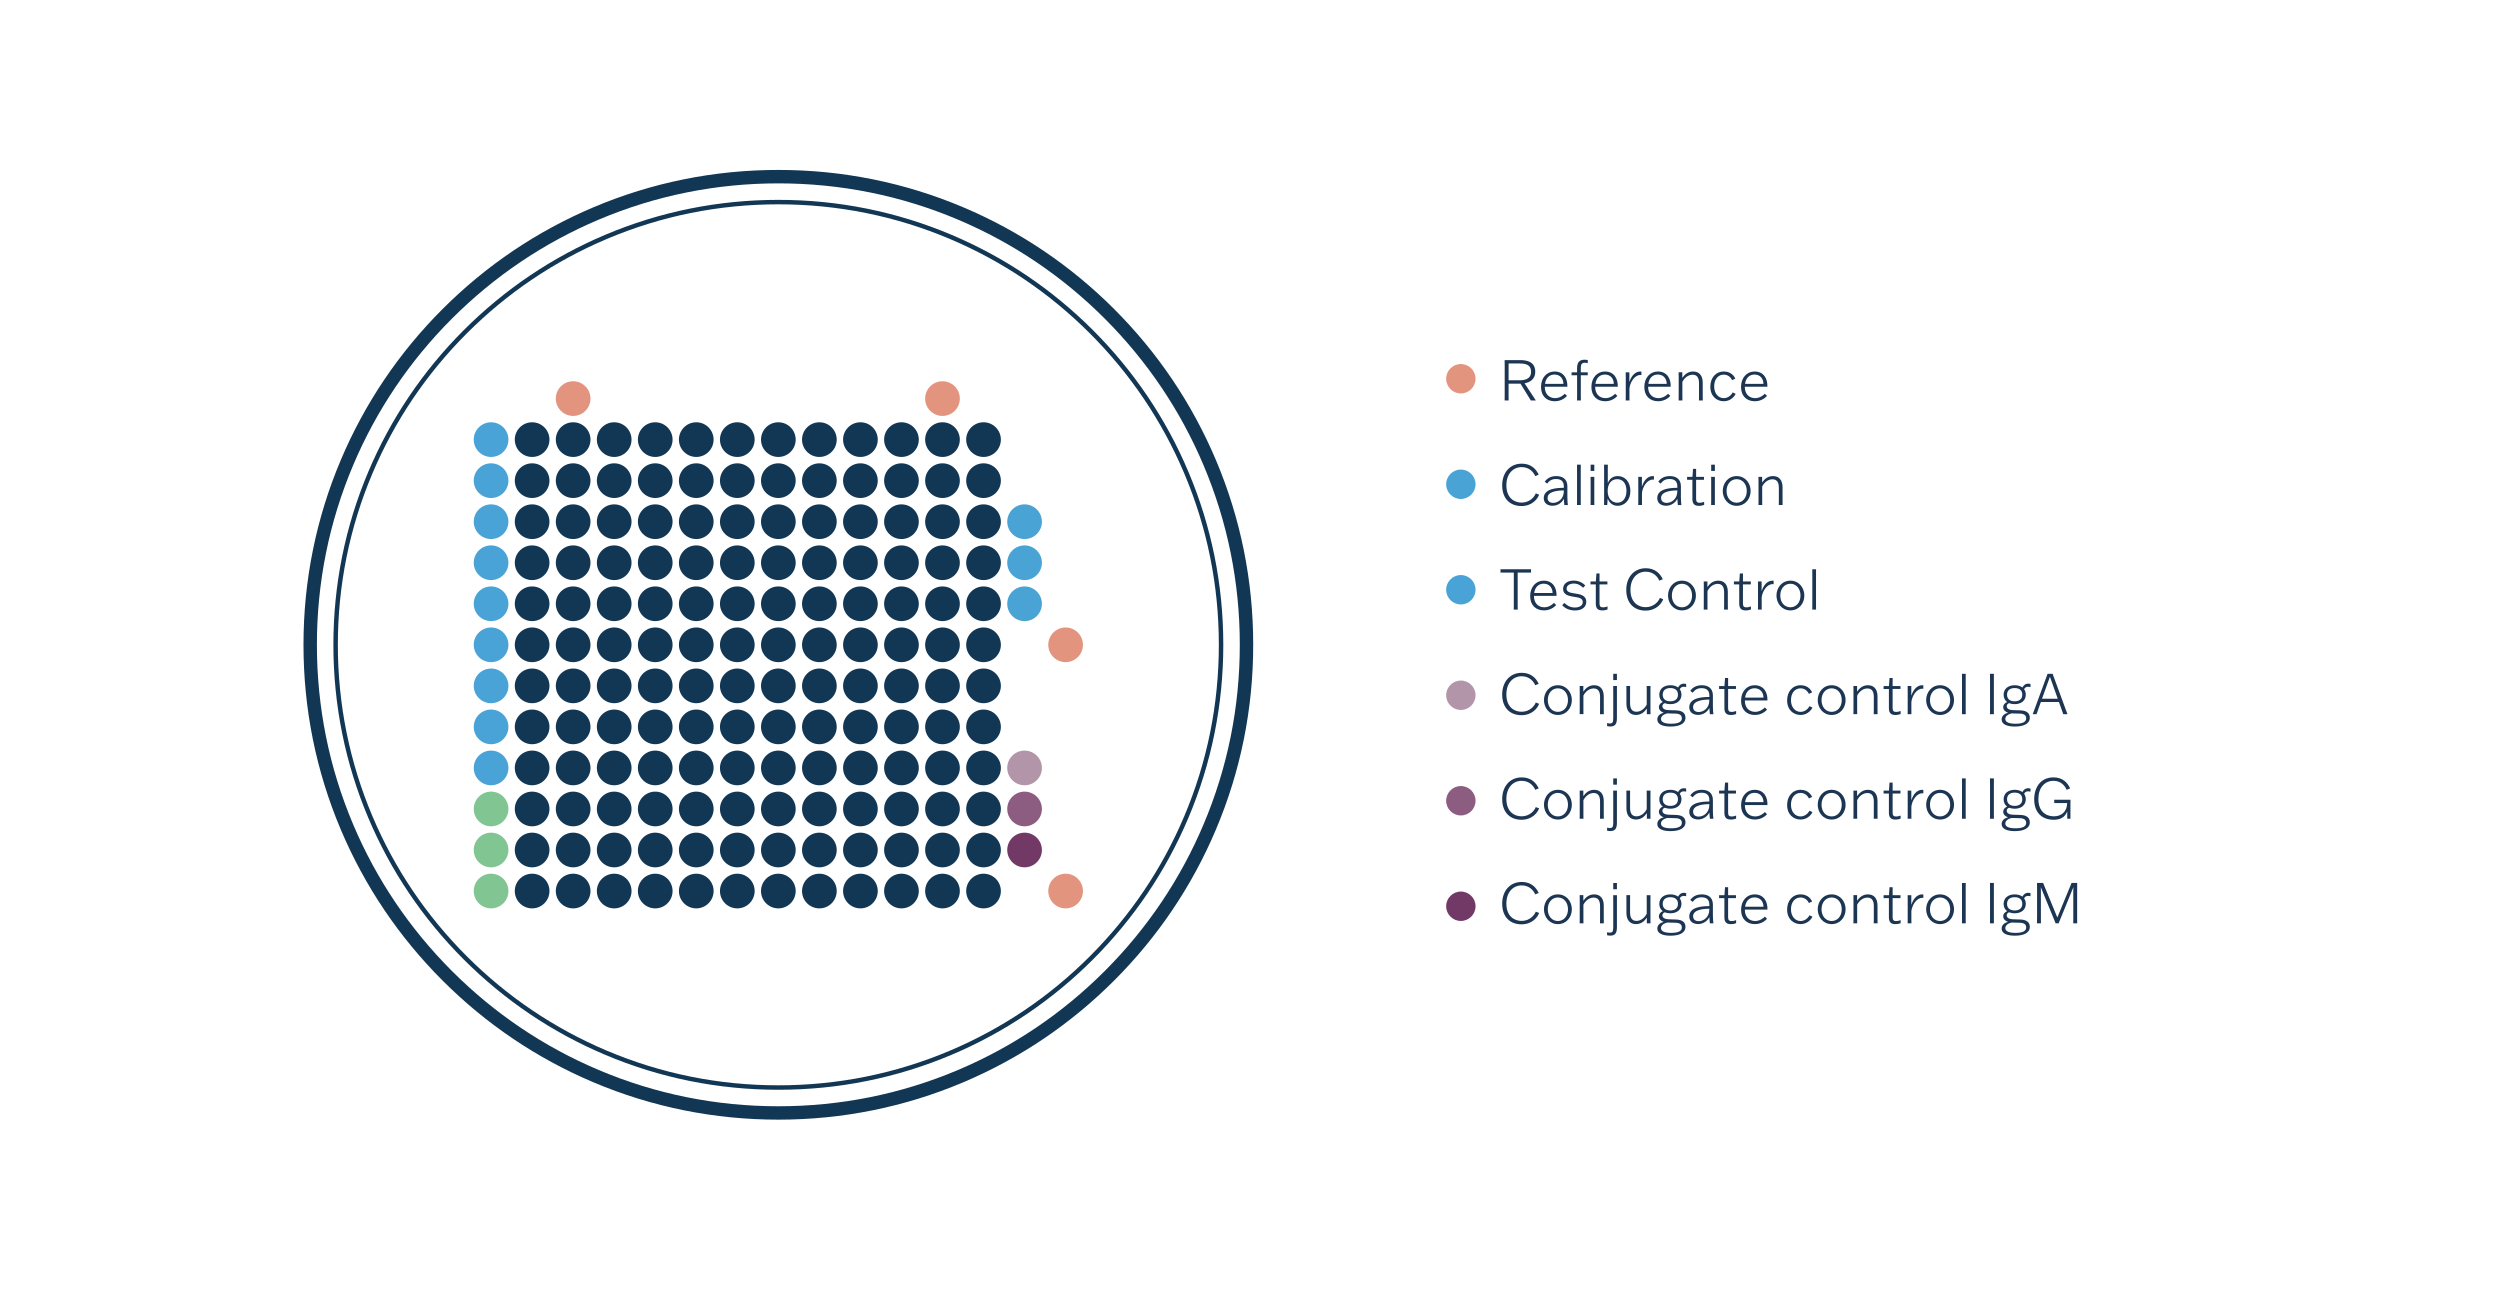 ﻿<?xml version="1.0" encoding="utf-8"?>
<svg id="Vrstva_1" data-name="Vrstva 1" xmlns="http://www.w3.org/2000/svg" width="820" height="423" viewBox="0 0 1550 800">
  <defs>
    <style>
      .cls-1 {
        fill: #8c5d80;
      }

      .cls-2 {
        fill: #b295a9;
      }

      .cls-3 {
        fill: #e3947f;
      }

      .cls-4 {
        fill: #123755;
      }

      .cls-5 {
        fill: #1c3553;
      }

      .cls-6 {
        fill: #723966;
      }

      .cls-7 {
        fill: #49a3d7;
      }

      .cls-8 {
        fill: #49a3d4;
      }

      .cls-9 {
        fill: #81c592;
      }
    </style>
  </defs>
  <g>
    <path class="cls-4" d="M482.42,694.56c-39.76,0-78.34-7.79-114.66-23.15-35.08-14.84-66.58-36.08-93.63-63.13-27.05-27.05-48.29-58.55-63.13-93.63-15.36-36.32-23.15-74.89-23.15-114.66s7.79-78.34,23.15-114.66c14.84-35.08,36.07-66.58,63.13-93.63,27.05-27.05,58.55-48.29,93.63-63.13,36.32-15.36,74.89-23.15,114.66-23.15s78.34,7.79,114.66,23.15c35.08,14.84,66.58,36.07,93.63,63.13,27.05,27.05,48.29,58.55,63.13,93.63,15.36,36.32,23.15,74.89,23.15,114.66s-7.79,78.34-23.15,114.66c-14.84,35.08-36.07,66.58-63.13,93.63-27.05,27.05-58.55,48.29-93.63,63.13-36.32,15.36-74.89,23.15-114.66,23.15Zm0-580.81c-38.65,0-76.13,7.57-111.42,22.49-34.09,14.42-64.7,35.06-90.99,61.35-26.29,26.29-46.93,56.9-61.35,90.99-14.93,35.29-22.49,72.77-22.49,111.42s7.57,76.13,22.49,111.42c14.42,34.09,35.06,64.7,61.35,90.99,26.29,26.29,56.9,46.93,90.99,61.35,35.29,14.93,72.77,22.49,111.42,22.49s76.13-7.57,111.42-22.49c34.09-14.42,64.7-35.06,90.99-61.35,26.29-26.29,46.93-56.9,61.35-90.99,14.93-35.29,22.49-72.77,22.49-111.42s-7.57-76.13-22.49-111.42c-14.42-34.09-35.06-64.7-61.35-90.99-26.29-26.29-56.9-46.93-90.99-61.35-35.29-14.93-72.77-22.49-111.42-22.49Z" />
    <circle class="cls-7" cx="304.22" cy="272.71" r="10.76" />
    <circle class="cls-7" cx="304.22" cy="298.17" r="10.76" />
    <circle class="cls-7" cx="304.22" cy="323.63" r="10.76" />
    <circle class="cls-7" cx="304.22" cy="349.09" r="10.76" />
    <circle class="cls-7" cx="304.22" cy="374.54" r="10.76" />
    <circle class="cls-7" cx="304.22" cy="400" r="10.76" />
    <circle class="cls-7" cx="304.22" cy="425.46" r="10.76" />
    <circle class="cls-7" cx="304.22" cy="450.91" r="10.76" />
    <circle class="cls-7" cx="304.22" cy="476.37" r="10.76" />
    <circle class="cls-9" cx="304.22" cy="501.83" r="10.76" />
    <circle class="cls-9" cx="304.22" cy="527.28" r="10.76" />
    <circle class="cls-9" cx="304.22" cy="552.74" r="10.76" />
    <circle class="cls-4" cx="329.68" cy="272.71" r="10.76" />
    <circle class="cls-4" cx="355.13" cy="272.71" r="10.76" />
    <circle class="cls-3" cx="355.13" cy="247.26" r="10.76" />
    <circle class="cls-4" cx="380.59" cy="272.71" r="10.76" />
    <circle class="cls-4" cx="406.05" cy="272.71" r="10.76" />
    <circle class="cls-4" cx="431.5" cy="272.71" r="10.76" />
    <circle class="cls-4" cx="456.96" cy="272.71" r="10.76" />
    <circle class="cls-4" cx="482.42" cy="272.71" r="10.76" />
    <circle class="cls-4" cx="507.87" cy="272.71" r="10.76" />
    <circle class="cls-4" cx="533.33" cy="272.71" r="10.76" />
    <circle class="cls-4" cx="558.79" cy="272.71" r="10.76" />
    <circle class="cls-4" cx="584.24" cy="272.71" r="10.76" />
    <circle class="cls-3" cx="584.24" cy="247.26" r="10.76" />
    <circle class="cls-4" cx="609.7" cy="272.71" r="10.76" />
    <circle class="cls-4" cx="329.68" cy="298.17" r="10.76" />
    <circle class="cls-4" cx="355.13" cy="298.17" r="10.76" />
    <circle class="cls-4" cx="380.59" cy="298.17" r="10.76" />
    <circle class="cls-4" cx="406.05" cy="298.17" r="10.76" />
    <circle class="cls-4" cx="431.5" cy="298.17" r="10.76" />
    <circle class="cls-4" cx="456.96" cy="298.17" r="10.76" />
    <circle class="cls-4" cx="482.42" cy="298.17" r="10.76" />
    <circle class="cls-4" cx="507.87" cy="298.17" r="10.76" />
    <circle class="cls-4" cx="533.33" cy="298.17" r="10.76" />
    <circle class="cls-4" cx="558.79" cy="298.17" r="10.76" />
    <circle class="cls-4" cx="584.24" cy="298.17" r="10.76" />
    <circle class="cls-4" cx="609.7" cy="298.17" r="10.76" />
    <circle class="cls-4" cx="329.68" cy="323.63" r="10.76" />
    <circle class="cls-4" cx="355.13" cy="323.63" r="10.76" />
    <circle class="cls-4" cx="380.59" cy="323.63" r="10.76" />
    <circle class="cls-4" cx="406.05" cy="323.63" r="10.76" />
    <circle class="cls-4" cx="431.5" cy="323.63" r="10.76" />
    <circle class="cls-4" cx="456.96" cy="323.63" r="10.76" />
    <circle class="cls-4" cx="482.42" cy="323.63" r="10.76" />
    <circle class="cls-4" cx="507.87" cy="323.63" r="10.76" />
    <circle class="cls-4" cx="533.33" cy="323.63" r="10.76" />
    <circle class="cls-4" cx="558.79" cy="323.63" r="10.76" />
    <circle class="cls-4" cx="584.24" cy="323.63" r="10.76" />
    <circle class="cls-4" cx="609.7" cy="323.63" r="10.76" />
    <circle class="cls-4" cx="329.68" cy="349.09" r="10.76" />
    <circle class="cls-4" cx="355.13" cy="349.09" r="10.76" />
    <circle class="cls-4" cx="380.59" cy="349.09" r="10.76" />
    <circle class="cls-4" cx="406.05" cy="349.09" r="10.76" />
    <circle class="cls-4" cx="431.5" cy="349.09" r="10.76" />
    <circle class="cls-4" cx="456.96" cy="349.09" r="10.76" />
    <circle class="cls-4" cx="482.42" cy="349.09" r="10.76" />
    <circle class="cls-4" cx="507.87" cy="349.09" r="10.76" />
    <circle class="cls-4" cx="533.33" cy="349.09" r="10.76" />
    <circle class="cls-4" cx="558.79" cy="349.09" r="10.76" />
    <circle class="cls-4" cx="584.24" cy="349.09" r="10.76" />
    <circle class="cls-4" cx="609.7" cy="349.09" r="10.76" />
    <circle class="cls-4" cx="329.68" cy="374.54" r="10.76" />
    <circle class="cls-4" cx="355.13" cy="374.54" r="10.76" />
    <circle class="cls-4" cx="380.59" cy="374.54" r="10.76" />
    <circle class="cls-4" cx="406.05" cy="374.54" r="10.76" />
    <circle class="cls-4" cx="431.5" cy="374.54" r="10.76" />
    <circle class="cls-4" cx="456.96" cy="374.54" r="10.76" />
    <circle class="cls-4" cx="482.42" cy="374.54" r="10.76" />
    <circle class="cls-4" cx="507.87" cy="374.54" r="10.76" />
    <circle class="cls-4" cx="533.33" cy="374.54" r="10.76" />
    <circle class="cls-4" cx="558.79" cy="374.54" r="10.76" />
    <circle class="cls-4" cx="584.24" cy="374.54" r="10.76" />
    <circle class="cls-4" cx="609.7" cy="374.54" r="10.76" />
    <circle class="cls-4" cx="329.68" cy="400" r="10.76" />
    <circle class="cls-4" cx="355.13" cy="400" r="10.76" />
    <circle class="cls-4" cx="380.59" cy="400" r="10.76" />
    <circle class="cls-4" cx="406.05" cy="400" r="10.76" />
    <circle class="cls-4" cx="431.5" cy="400" r="10.76" />
    <circle class="cls-4" cx="456.96" cy="400" r="10.76" />
    <circle class="cls-4" cx="482.42" cy="400" r="10.76" />
    <circle class="cls-4" cx="507.87" cy="400" r="10.76" />
    <circle class="cls-4" cx="533.33" cy="400" r="10.76" />
    <circle class="cls-4" cx="558.79" cy="400" r="10.76" />
    <circle class="cls-4" cx="584.24" cy="400" r="10.76" />
    <circle class="cls-4" cx="609.7" cy="400" r="10.76" />
    <circle class="cls-4" cx="329.68" cy="425.46" r="10.76" />
    <circle class="cls-4" cx="355.13" cy="425.46" r="10.76" />
    <circle class="cls-4" cx="380.59" cy="425.46" r="10.76" />
    <circle class="cls-4" cx="406.05" cy="425.46" r="10.76" />
    <circle class="cls-4" cx="431.5" cy="425.46" r="10.76" />
    <circle class="cls-4" cx="456.96" cy="425.46" r="10.76" />
    <circle class="cls-4" cx="482.42" cy="425.46" r="10.76" />
    <circle class="cls-4" cx="507.87" cy="425.46" r="10.76" />
    <circle class="cls-4" cx="533.33" cy="425.46" r="10.76" />
    <circle class="cls-4" cx="558.79" cy="425.46" r="10.76" />
    <circle class="cls-4" cx="584.24" cy="425.46" r="10.76" />
    <circle class="cls-4" cx="609.7" cy="425.46" r="10.76" />
    <circle class="cls-4" cx="329.68" cy="450.91" r="10.76" />
    <circle class="cls-4" cx="355.13" cy="450.91" r="10.76" />
    <circle class="cls-4" cx="380.59" cy="450.91" r="10.76" />
    <circle class="cls-4" cx="406.05" cy="450.91" r="10.76" />
    <circle class="cls-4" cx="431.5" cy="450.91" r="10.76" />
    <circle class="cls-4" cx="456.96" cy="450.91" r="10.76" />
    <circle class="cls-4" cx="482.42" cy="450.91" r="10.76" />
    <circle class="cls-4" cx="507.87" cy="450.91" r="10.76" />
    <circle class="cls-4" cx="533.33" cy="450.91" r="10.76" />
    <circle class="cls-4" cx="558.79" cy="450.91" r="10.76" />
    <circle class="cls-4" cx="584.24" cy="450.91" r="10.76" />
    <circle class="cls-4" cx="609.7" cy="450.91" r="10.76" />
    <circle class="cls-4" cx="329.68" cy="476.37" r="10.76" />
    <circle class="cls-4" cx="355.13" cy="476.37" r="10.76" />
    <circle class="cls-4" cx="380.59" cy="476.37" r="10.76" />
    <circle class="cls-4" cx="406.05" cy="476.37" r="10.76" />
    <circle class="cls-4" cx="431.5" cy="476.37" r="10.76" />
    <circle class="cls-4" cx="456.96" cy="476.37" r="10.76" />
    <circle class="cls-4" cx="482.42" cy="476.37" r="10.76" />
    <circle class="cls-4" cx="507.87" cy="476.37" r="10.76" />
    <circle class="cls-4" cx="533.33" cy="476.37" r="10.76" />
    <circle class="cls-4" cx="558.79" cy="476.37" r="10.76" />
    <circle class="cls-4" cx="584.24" cy="476.37" r="10.76" />
    <circle class="cls-4" cx="609.7" cy="476.37" r="10.76" />
    <circle class="cls-4" cx="329.68" cy="501.83" r="10.76" />
    <circle class="cls-4" cx="355.13" cy="501.83" r="10.76" />
    <circle class="cls-4" cx="380.59" cy="501.83" r="10.76" />
    <circle class="cls-4" cx="406.05" cy="501.83" r="10.76" />
    <circle class="cls-4" cx="431.5" cy="501.83" r="10.76" />
    <circle class="cls-4" cx="456.96" cy="501.83" r="10.76" />
    <circle class="cls-4" cx="482.42" cy="501.83" r="10.76" />
    <circle class="cls-4" cx="507.87" cy="501.83" r="10.76" />
    <circle class="cls-4" cx="533.33" cy="501.83" r="10.76" />
    <circle class="cls-4" cx="558.79" cy="501.83" r="10.76" />
    <circle class="cls-4" cx="584.24" cy="501.83" r="10.76" />
    <circle class="cls-4" cx="609.7" cy="501.83" r="10.76" />
    <circle class="cls-4" cx="329.68" cy="527.28" r="10.76" />
    <circle class="cls-4" cx="355.13" cy="527.28" r="10.76" />
    <circle class="cls-4" cx="380.59" cy="527.28" r="10.76" />
    <circle class="cls-4" cx="406.05" cy="527.28" r="10.76" />
    <circle class="cls-4" cx="431.5" cy="527.28" r="10.76" />
    <circle class="cls-4" cx="456.96" cy="527.28" r="10.76" />
    <circle class="cls-4" cx="482.42" cy="527.28" r="10.76" />
    <circle class="cls-4" cx="507.87" cy="527.28" r="10.76" />
    <circle class="cls-4" cx="533.33" cy="527.28" r="10.76" />
    <circle class="cls-4" cx="558.79" cy="527.28" r="10.76" />
    <circle class="cls-4" cx="584.24" cy="527.28" r="10.76" />
    <circle class="cls-4" cx="609.7" cy="527.28" r="10.76" />
    <circle class="cls-4" cx="329.68" cy="552.74" r="10.76" />
    <circle class="cls-4" cx="355.13" cy="552.74" r="10.76" />
    <circle class="cls-4" cx="380.59" cy="552.74" r="10.76" />
    <circle class="cls-4" cx="406.05" cy="552.74" r="10.76" />
    <circle class="cls-4" cx="431.5" cy="552.74" r="10.76" />
    <circle class="cls-4" cx="456.96" cy="552.74" r="10.76" />
    <circle class="cls-4" cx="482.42" cy="552.74" r="10.76" />
    <circle class="cls-4" cx="507.87" cy="552.74" r="10.76" />
    <circle class="cls-4" cx="533.33" cy="552.74" r="10.76" />
    <circle class="cls-4" cx="558.79" cy="552.74" r="10.76" />
    <circle class="cls-4" cx="584.24" cy="552.74" r="10.76" />
    <circle class="cls-4" cx="609.7" cy="552.74" r="10.76" />
    <circle class="cls-8" cx="635.16" cy="323.63" r="10.76" />
    <circle class="cls-8" cx="635.16" cy="349.09" r="10.76" />
    <circle class="cls-8" cx="635.16" cy="374.54" r="10.76" />
    <circle class="cls-2" cx="635.16" cy="476.37" r="10.76" />
    <circle class="cls-1" cx="635.16" cy="501.83" r="10.76" />
    <circle class="cls-6" cx="635.16" cy="527.28" r="10.76" />
    <circle class="cls-3" cx="660.62" cy="552.74" r="10.76" />
    <circle class="cls-3" cx="660.62" cy="400" r="10.76" />
    <path class="cls-4" d="M482.42,676.02c-37.26,0-73.41-7.3-107.44-21.69-32.87-13.9-62.39-33.8-87.74-59.15-25.35-25.35-45.25-54.87-59.15-87.74-14.39-34.03-21.69-70.18-21.69-107.44s7.3-73.41,21.69-107.44c13.9-32.87,33.8-62.39,59.15-87.74,25.35-25.35,54.87-45.25,87.74-59.15,34.03-14.39,70.18-21.69,107.44-21.69s73.41,7.3,107.44,21.69c32.87,13.9,62.39,33.8,87.74,59.15,25.35,25.35,45.25,54.87,59.15,87.74,14.39,34.03,21.69,70.18,21.69,107.44s-7.3,73.41-21.69,107.44c-13.9,32.87-33.8,62.39-59.15,87.74-25.35,25.35-54.87,45.25-87.74,59.15-34.03,14.39-70.18,21.69-107.44,21.69Zm0-549.27c-36.89,0-72.67,7.22-106.36,21.47-32.54,13.76-61.76,33.46-86.86,58.56-25.1,25.1-44.8,54.32-58.56,86.86-14.25,33.69-21.47,69.47-21.47,106.36s7.22,72.67,21.47,106.36c13.76,32.54,33.46,61.76,58.56,86.86,25.1,25.1,54.32,44.8,86.86,58.56,33.69,14.25,69.47,21.47,106.36,21.47s72.67-7.22,106.36-21.47c32.54-13.76,61.76-33.46,86.86-58.56,25.1-25.1,44.8-54.32,58.56-86.86,14.25-33.69,21.47-69.47,21.47-106.36s-7.22-72.67-21.47-106.36c-13.76-32.54-33.46-61.76-58.56-86.86-25.1-25.1-54.32-44.8-86.86-58.56-33.69-14.25-69.47-21.47-106.36-21.47Z" />
  </g>
  <path class="cls-5" d="M949.2,248.41l-6.41-10.43h-7.39v7.14l.04,3.29h-2.49l.04-3.29v-18.45l-.04-3.29h9.63c3.57,0,9.38,.7,9.38,7.25,0,4.76-3.5,6.58-6.65,7.14l6.97,10.57v.07h-3.08Zm-13.79-12.5h6.69c3.12,0,7.25-.63,7.25-5.25,0-5-4.31-5.18-7.53-5.18h-6.41v10.43Z" />
  <path class="cls-5" d="M971.63,245.58c-.59,.73-3.19,3.33-7.53,3.33-4.97,0-8.58-3.12-8.58-8.86s3.61-9.59,8.37-9.59c5.99,0,8.19,4.8,7.98,9.45h-14v.14c0,4.27,2.59,6.93,6.41,6.93,3.05,0,5.36-2,5.99-2.73l1.36,1.33Zm-13.62-7.46h11.41c0-3.08-1.96-5.78-5.46-5.78-3.05,0-5.39,1.85-5.95,5.78Z" />
  <path class="cls-5" d="M974.47,230.95h3.43v-2.7c0-4.13,2.17-5.11,4.66-5.11,.95,0,1.54,.14,1.96,.25v1.89c-.42-.1-1.12-.25-1.86-.25-1.75,0-2.45,.91-2.45,3.15v2.77h4.31v1.82h-4.31v12.6l.04,3.04h-2.38l.04-3.04v-12.6h-3.43v-1.82Z" />
  <path class="cls-5" d="M1002.89,245.58c-.59,.73-3.19,3.33-7.53,3.33-4.97,0-8.58-3.12-8.58-8.86s3.61-9.59,8.37-9.59c5.99,0,8.19,4.8,7.98,9.45h-14v.14c0,4.27,2.59,6.93,6.41,6.93,3.05,0,5.36-2,5.99-2.73l1.37,1.33Zm-13.62-7.46h11.41c0-3.08-1.96-5.78-5.46-5.78-3.05,0-5.39,1.85-5.95,5.78Z" />
  <path class="cls-5" d="M1010.38,245.37l.03,3.04h-2.35l.04-3.04v-11.34l-.04-3.08h2.28v5.88h.07c1.47-4.55,4.17-6.37,6.69-6.37,.21,0,.56,.04,.7,.07v2.13c-.24-.04-.52-.04-.7-.04-3.54,0-6.34,4.55-6.72,8.3v4.45Z" />
  <path class="cls-5" d="M1035.72,245.58c-.59,.73-3.19,3.33-7.53,3.33-4.97,0-8.58-3.12-8.58-8.86s3.61-9.59,8.37-9.59c5.99,0,8.19,4.8,7.98,9.45h-14v.14c0,4.27,2.59,6.93,6.41,6.93,3.05,0,5.36-2,5.99-2.73l1.37,1.33Zm-13.62-7.46h11.41c0-3.08-1.96-5.78-5.46-5.78-3.05,0-5.39,1.85-5.95,5.78Z" />
  <path class="cls-5" d="M1053.5,248.41l.04-3.04v-7.74c0-3.43-1.33-5.18-3.96-5.18-2.77,0-5.15,2-6.37,4.45v8.47l.03,3.04h-2.35l.04-3.04v-11.34l-.04-3.08h2.28v3.4h.07c1.26-1.86,3.33-3.89,6.65-3.89,3.68,0,5.95,2.42,5.95,6.97v7.95l.04,3.04h-2.38Z" />
  <path class="cls-5" d="M1076.28,244.32c-.35,.84-2.63,4.59-7.39,4.59-4.24,0-8.33-2.98-8.33-9.03,0-5.43,3.29-9.42,8.44-9.42s6.83,3.96,7.07,4.41l-2,.95c-.46-1.01-2-3.43-5.18-3.43-3.4,0-5.95,2.76-5.95,7.32s2.73,7.28,5.95,7.28,5.15-2.66,5.53-3.57l1.86,.91Z" />
  <path class="cls-5" d="M1095.71,245.58c-.59,.73-3.19,3.33-7.53,3.33-4.97,0-8.58-3.12-8.58-8.86s3.61-9.59,8.37-9.59c5.99,0,8.19,4.8,7.98,9.45h-14v.14c0,4.27,2.59,6.93,6.41,6.93,3.05,0,5.36-2,5.99-2.73l1.37,1.33Zm-13.62-7.46h11.41c0-3.08-1.96-5.78-5.46-5.78-3.05,0-5.39,1.85-5.95,5.78Z" />
  <path class="cls-5" d="M954.34,306.84c-.88,2.59-4.24,7.07-10.96,7.07s-11.94-4.24-11.94-12.85c0-7.84,4.8-13.44,12.11-13.44,5.67,0,8.89,3.22,10.54,6.83l-2.17,.88c-1.05-2.55-3.75-5.57-8.4-5.57-5.39,0-9.49,4.27-9.49,11.24,0,7.81,4.8,10.78,9.42,10.78,5.18,0,8.12-3.71,8.82-5.74l2.07,.81Z" />
  <path class="cls-5" d="M957.84,298.83c1.3-1.86,3.4-3.5,7.18-3.5s6.86,1.75,6.86,6.37v6.97c0,2.31,.21,3.61,.32,4.62h-2.21c-.14-1.16-.24-2.62-.31-3.82h-.07c-.84,1.96-3.43,4.27-6.86,4.27-2.59,0-5.53-1.19-5.53-4.76,0-6.16,8.89-6.37,12.46-6.37v-.95c0-3.19-1.86-4.52-4.8-4.52-2.73,0-4.17,1.08-5.57,2.83l-1.47-1.15Zm11.83,5.88v-.49c-4.06,.04-10.08,.67-10.08,4.69,0,2,1.44,3.04,3.5,3.04,2.84,0,6.58-2.28,6.58-7.25Z" />
  <path class="cls-5" d="M980.17,310.24l.03,3.04h-2.35l.03-3.04v-18.9l-.03-3.08h2.35l-.03,3.08v18.9Z" />
  <path class="cls-5" d="M986.26,313.28l.04-3.04v-11.34l-.04-3.08h2.35l-.03,3.08v11.34l.03,3.04h-2.35Zm.04-21.14v-3.88h2.28v3.88h-2.28Z" />
  <path class="cls-5" d="M994.63,313.28l.04-3.01v-18.94l-.04-3.08h2.35l-.03,3.08v8.19h.07c.95-2.27,2.8-4.2,6.13-4.2,4.66,0,7.81,3.85,7.81,9.24,0,6.02-3.82,9.21-7.88,9.21-3.5,0-5.32-2.28-6.13-4.38h-.07l-.28,3.89h-1.96Zm2.24-8.75v.14c0,4.8,2.94,7.18,5.99,7.18,3.43,0,5.67-2.87,5.67-7.35s-2.14-7.25-5.71-7.25-5.95,2.66-5.95,7.28Z" />
  <path class="cls-5" d="M1018.15,310.24l.03,3.04h-2.35l.04-3.04v-11.34l-.04-3.08h2.28v5.88h.07c1.47-4.55,4.17-6.37,6.69-6.37,.21,0,.56,.04,.7,.07v2.13c-.24-.04-.52-.04-.7-.04-3.54,0-6.34,4.55-6.72,8.3v4.45Z" />
  <path class="cls-5" d="M1028.26,298.83c1.3-1.86,3.4-3.5,7.18-3.5s6.86,1.75,6.86,6.37v6.97c0,2.31,.21,3.61,.31,4.62h-2.21c-.14-1.16-.24-2.62-.31-3.82h-.07c-.84,1.96-3.43,4.27-6.86,4.27-2.59,0-5.53-1.19-5.53-4.76,0-6.16,8.89-6.37,12.46-6.37v-.95c0-3.19-1.86-4.52-4.8-4.52-2.73,0-4.17,1.08-5.57,2.83l-1.47-1.15Zm11.83,5.88v-.49c-4.06,.04-10.08,.67-10.08,4.69,0,2,1.44,3.04,3.5,3.04,2.84,0,6.58-2.28,6.58-7.25Z" />
  <path class="cls-5" d="M1056.61,297.64h-4.87v11.8c0,1.75,.56,2.45,2.1,2.45,1.19,0,2.24-.35,2.87-.59v1.89c-.67,.25-1.65,.6-3.22,.6-2.24,0-4.06-.77-4.06-4.17v-11.97h-3.29v-1.82h3.33l.35-4.97h1.93v4.97h4.87v1.82Z" />
  <path class="cls-5" d="M1061.05,313.28l.04-3.04v-11.34l-.04-3.08h2.35l-.03,3.08v11.34l.03,3.04h-2.35Zm.04-21.14v-3.88h2.28v3.88h-2.28Z" />
  <path class="cls-5" d="M1068.26,304.57c0-4.87,3.36-9.24,8.65-9.24s8.65,4.38,8.65,9.24-3.36,9.21-8.65,9.21-8.65-4.38-8.65-9.21Zm14.91,0c0-4.38-2.7-7.32-6.27-7.32s-6.27,2.94-6.27,7.32,2.7,7.28,6.27,7.28,6.27-2.94,6.27-7.28Z" />
  <path class="cls-5" d="M1103.02,313.28l.04-3.04v-7.74c0-3.43-1.33-5.18-3.96-5.18-2.77,0-5.15,2-6.37,4.45v8.47l.03,3.04h-2.35l.04-3.04v-11.34l-.04-3.08h2.28v3.4h.07c1.26-1.86,3.33-3.89,6.65-3.89,3.68,0,5.95,2.42,5.95,6.97v7.95l.04,3.04h-2.38Z" />
  <path class="cls-5" d="M941.04,355.22v19.64l.03,3.29h-2.45l.03-3.29v-19.64h-8.26v-2.1h18.94v2.1h-8.3Z" />
  <path class="cls-5" d="M964.91,375.32c-.59,.73-3.19,3.33-7.53,3.33-4.97,0-8.58-3.12-8.58-8.86s3.61-9.59,8.37-9.59c5.99,0,8.19,4.8,7.98,9.45h-14v.14c0,4.27,2.59,6.93,6.41,6.93,3.05,0,5.36-2,5.99-2.73l1.37,1.33Zm-13.62-7.46h11.41c0-3.08-1.96-5.78-5.46-5.78-3.05,0-5.39,1.85-5.95,5.78Z" />
  <path class="cls-5" d="M970.02,374.02c1.16,1.05,3.01,2.84,6.51,2.84,2.59,0,4.9-1.08,4.9-3.4,0-2.52-2.77-2.8-5.32-3.22-3.15-.49-6.9-1.19-6.9-4.9,0-2.87,2.31-5.18,6.55-5.18,3.71,0,6.23,1.89,7.21,3.05l-1.36,1.4c-.91-.94-2.8-2.62-5.71-2.62-2.35,0-4.52,1.08-4.52,3.15,0,2.21,2.49,2.59,5.11,3.01,3.05,.42,7.11,1.08,7.11,5.15,0,3.04-2.31,5.39-7,5.39-4.31,0-6.86-2-7.95-3.29l1.37-1.37Z" />
  <path class="cls-5" d="M996.69,362.51h-4.87v11.8c0,1.75,.56,2.45,2.1,2.45,1.19,0,2.24-.35,2.87-.59v1.89c-.67,.25-1.65,.6-3.22,.6-2.24,0-4.06-.77-4.06-4.17v-11.97h-3.29v-1.82h3.33l.35-4.97h1.93v4.97h4.87v1.82Z" />
  <path class="cls-5" d="M1031.31,371.71c-.88,2.59-4.24,7.07-10.96,7.07s-11.94-4.24-11.94-12.85c0-7.84,4.8-13.44,12.11-13.44,5.67,0,8.89,3.22,10.54,6.83l-2.17,.88c-1.05-2.55-3.75-5.57-8.4-5.57-5.39,0-9.49,4.27-9.49,11.24,0,7.81,4.8,10.78,9.42,10.78,5.18,0,8.12-3.71,8.82-5.74l2.07,.81Z" />
  <path class="cls-5" d="M1034.32,369.44c0-4.87,3.36-9.24,8.65-9.24s8.65,4.38,8.65,9.24-3.36,9.21-8.65,9.21-8.65-4.38-8.65-9.21Zm14.91,0c0-4.38-2.7-7.32-6.27-7.32s-6.27,2.94-6.27,7.32,2.7,7.28,6.27,7.28,6.27-2.94,6.27-7.28Z" />
  <path class="cls-5" d="M1069.07,378.15l.04-3.04v-7.74c0-3.43-1.33-5.18-3.96-5.18-2.77,0-5.15,2-6.37,4.45v8.47l.03,3.04h-2.35l.04-3.04v-11.34l-.04-3.08h2.28v3.4h.07c1.26-1.86,3.33-3.89,6.65-3.89,3.68,0,5.95,2.42,5.95,6.97v7.95l.04,3.04h-2.38Z" />
  <path class="cls-5" d="M1085.66,362.51h-4.87v11.8c0,1.75,.56,2.45,2.1,2.45,1.19,0,2.24-.35,2.87-.59v1.89c-.67,.25-1.65,.6-3.22,.6-2.24,0-4.06-.77-4.06-4.17v-11.97h-3.29v-1.82h3.33l.35-4.97h1.93v4.97h4.87v1.82Z" />
  <path class="cls-5" d="M1092.41,375.11l.03,3.04h-2.35l.04-3.04v-11.34l-.04-3.08h2.28v5.88h.07c1.47-4.55,4.17-6.37,6.69-6.37,.21,0,.56,.04,.7,.07v2.13c-.25-.04-.53-.04-.7-.04-3.54,0-6.34,4.55-6.72,8.3v4.45Z" />
  <path class="cls-5" d="M1101.58,369.44c0-4.87,3.36-9.24,8.65-9.24s8.65,4.38,8.65,9.24-3.36,9.21-8.65,9.21-8.65-4.38-8.65-9.21Zm14.91,0c0-4.38-2.7-7.32-6.27-7.32s-6.27,2.94-6.27,7.32,2.7,7.28,6.27,7.28,6.27-2.94,6.27-7.28Z" />
  <path class="cls-5" d="M1126.12,375.11l.03,3.04h-2.35l.03-3.04v-18.9l-.03-3.08h2.35l-.03,3.08v18.9Z" />
  <path class="cls-5" d="M954.34,436.58c-.88,2.59-4.24,7.07-10.96,7.07s-11.94-4.24-11.94-12.85c0-7.84,4.8-13.44,12.11-13.44,5.67,0,8.89,3.22,10.54,6.83l-2.17,.88c-1.05-2.55-3.75-5.57-8.4-5.57-5.39,0-9.49,4.27-9.49,11.24,0,7.81,4.8,10.78,9.42,10.78,5.18,0,8.12-3.71,8.82-5.74l2.07,.81Z" />
  <path class="cls-5" d="M957.35,434.31c0-4.87,3.36-9.24,8.65-9.24s8.65,4.38,8.65,9.24-3.36,9.21-8.65,9.21-8.65-4.38-8.65-9.21Zm14.91,0c0-4.38-2.7-7.32-6.27-7.32s-6.27,2.94-6.27,7.32,2.7,7.28,6.27,7.28,6.27-2.94,6.27-7.28Z" />
  <path class="cls-5" d="M992.11,443.02l.04-3.04v-7.74c0-3.43-1.33-5.18-3.96-5.18-2.77,0-5.15,2-6.37,4.45v8.47l.03,3.04h-2.35l.04-3.04v-11.34l-.04-3.08h2.28v3.4h.07c1.26-1.86,3.33-3.89,6.65-3.89,3.68,0,5.95,2.42,5.95,6.97v7.95l.04,3.04h-2.38Z" />
  <path class="cls-5" d="M1002.64,425.56l-.03,3.04v17.05c0,4.17-1.79,5.01-4.17,5.01-.95,0-1.54-.17-1.93-.25v-1.86c.42,.11,1.12,.25,1.79,.25,1.58,0,2.03-.88,2.03-3.19v-17.01l-.04-3.04h2.35Zm-2.31-3.68v-3.88h2.28v3.88h-2.28Z" />
  <path class="cls-5" d="M1010.8,425.56l-.03,3.04v7.74c0,3.43,1.33,5.18,3.96,5.18,2.77,0,5.15-2,6.37-4.45v-8.47l-.03-3.04h2.38l-.04,3.04v11.34l.04,3.08h-2.28v-3.43h-.07c-1.26,1.89-3.36,3.92-6.65,3.92-3.68,0-5.95-2.42-5.95-6.97v-7.95l-.03-3.04h2.35Z" />
  <path class="cls-5" d="M1032.36,436.2c-.91,.21-1.54,.98-1.54,1.89,0,1.54,1.65,2.35,3.71,2.42l4.59,.14c4.17,.1,6.02,1.82,6.02,4.55,0,4.06-4.31,5.5-9.28,5.5-4.55,0-8.19-1.23-8.19-4.38,0-1.82,1.19-3.5,3.89-4.13v-.07c-1.44-.56-2.91-1.58-2.91-3.43,0-1.61,1.12-2.66,2.42-3.22-1.4-1.02-2.17-2.56-2.17-4.48,0-3.57,2.66-5.92,6.9-5.92,1.96,0,3.61,.53,4.76,1.4,.67-1.26,1.72-2.38,3.64-2.38,.7,0,1.09,.14,1.37,.24v1.86c-.42-.1-.95-.17-1.47-.17-1.09,0-2,.42-2.49,1.54,.67,.91,1.05,2.07,1.05,3.36,0,3.57-2.7,5.88-6.9,5.88-1.3,0-2.45-.21-3.4-.6Zm1.4,6.34c-2.21,.56-3.82,1.79-3.82,3.47,0,1.85,2,2.94,6.27,2.94s6.69-.98,6.69-3.4c0-1.26-.7-2.77-3.78-2.87l-5.36-.14Zm6.72-11.59c0-2.7-1.75-4.13-4.73-4.13s-4.73,1.47-4.73,4.13,1.79,4.1,4.73,4.1,4.73-1.44,4.73-4.1Z" />
  <path class="cls-5" d="M1048.11,428.57c1.3-1.86,3.4-3.5,7.18-3.5s6.86,1.75,6.86,6.37v6.97c0,2.31,.21,3.61,.32,4.62h-2.21c-.14-1.16-.24-2.62-.31-3.82h-.07c-.84,1.96-3.43,4.27-6.86,4.27-2.59,0-5.53-1.19-5.53-4.76,0-6.16,8.89-6.37,12.46-6.37v-.95c0-3.19-1.86-4.52-4.8-4.52-2.73,0-4.17,1.08-5.57,2.83l-1.47-1.15Zm11.83,5.88v-.49c-4.06,.04-10.08,.67-10.08,4.69,0,2,1.44,3.04,3.5,3.04,2.84,0,6.58-2.28,6.58-7.25Z" />
  <path class="cls-5" d="M1076.46,427.38h-4.87v11.8c0,1.75,.56,2.45,2.1,2.45,1.19,0,2.24-.35,2.87-.59v1.89c-.67,.25-1.65,.6-3.22,.6-2.24,0-4.06-.77-4.06-4.17v-11.97h-3.29v-1.82h3.33l.35-4.97h1.93v4.97h4.87v1.82Z" />
  <path class="cls-5" d="M1095.74,440.19c-.59,.73-3.19,3.33-7.53,3.33-4.97,0-8.58-3.12-8.58-8.86s3.61-9.59,8.37-9.59c5.99,0,8.19,4.8,7.98,9.45h-14v.14c0,4.27,2.59,6.93,6.41,6.93,3.05,0,5.36-2,5.99-2.73l1.37,1.33Zm-13.62-7.46h11.41c0-3.08-1.96-5.78-5.46-5.78-3.05,0-5.39,1.85-5.95,5.78Z" />
  <path class="cls-5" d="M1123.92,438.93c-.35,.84-2.63,4.59-7.39,4.59-4.24,0-8.33-2.98-8.33-9.03,0-5.43,3.29-9.42,8.44-9.42s6.83,3.96,7.07,4.41l-2,.95c-.46-1.01-2-3.43-5.18-3.43-3.4,0-5.95,2.76-5.95,7.32s2.73,7.28,5.95,7.28,5.15-2.66,5.53-3.57l1.86,.91Z" />
  <path class="cls-5" d="M1127.17,434.31c0-4.87,3.36-9.24,8.65-9.24s8.65,4.38,8.65,9.24-3.36,9.21-8.65,9.21-8.65-4.38-8.65-9.21Zm14.91,0c0-4.38-2.7-7.32-6.27-7.32s-6.27,2.94-6.27,7.32,2.7,7.28,6.27,7.28,6.27-2.94,6.27-7.28Z" />
  <path class="cls-5" d="M1161.93,443.02l.04-3.04v-7.74c0-3.43-1.33-5.18-3.96-5.18-2.77,0-5.15,2-6.37,4.45v8.47l.03,3.04h-2.35l.04-3.04v-11.34l-.04-3.08h2.28v3.4h.07c1.26-1.86,3.33-3.89,6.65-3.89,3.68,0,5.95,2.42,5.95,6.97v7.95l.04,3.04h-2.38Z" />
  <path class="cls-5" d="M1178.51,427.38h-4.87v11.8c0,1.75,.56,2.45,2.1,2.45,1.19,0,2.24-.35,2.87-.59v1.89c-.67,.25-1.65,.6-3.22,.6-2.24,0-4.06-.77-4.06-4.17v-11.97h-3.29v-1.82h3.33l.35-4.97h1.93v4.97h4.87v1.82Z" />
  <path class="cls-5" d="M1185.27,439.98l.03,3.04h-2.35l.04-3.04v-11.34l-.04-3.08h2.28v5.88h.07c1.47-4.55,4.17-6.37,6.69-6.37,.21,0,.56,.04,.7,.07v2.13c-.25-.04-.53-.04-.7-.04-3.54,0-6.34,4.55-6.72,8.3v4.45Z" />
  <path class="cls-5" d="M1194.44,434.31c0-4.87,3.36-9.24,8.65-9.24s8.65,4.38,8.65,9.24-3.36,9.21-8.65,9.21-8.65-4.38-8.65-9.21Zm14.91,0c0-4.38-2.7-7.32-6.27-7.32s-6.27,2.94-6.27,7.32,2.7,7.28,6.27,7.28,6.27-2.94,6.27-7.28Z" />
  <path class="cls-5" d="M1218.97,439.98l.03,3.04h-2.35l.03-3.04v-18.9l-.03-3.08h2.35l-.03,3.08v18.9Z" />
  <path class="cls-5" d="M1234.02,443.02l.04-3.29v-18.45l-.04-3.29h2.45l-.03,3.29v18.45l.03,3.29h-2.45Z" />
  <path class="cls-5" d="M1245.96,436.2c-.91,.21-1.54,.98-1.54,1.89,0,1.54,1.65,2.35,3.71,2.42l4.59,.14c4.17,.1,6.02,1.82,6.02,4.55,0,4.06-4.31,5.5-9.28,5.5-4.55,0-8.19-1.23-8.19-4.38,0-1.82,1.19-3.5,3.89-4.13v-.07c-1.44-.56-2.91-1.58-2.91-3.43,0-1.61,1.12-2.66,2.42-3.22-1.4-1.02-2.17-2.56-2.17-4.48,0-3.57,2.66-5.92,6.9-5.92,1.96,0,3.61,.53,4.76,1.4,.67-1.26,1.72-2.38,3.64-2.38,.7,0,1.09,.14,1.37,.24v1.86c-.42-.1-.95-.17-1.47-.17-1.09,0-2,.42-2.49,1.54,.67,.91,1.05,2.07,1.05,3.36,0,3.57-2.7,5.88-6.9,5.88-1.3,0-2.45-.21-3.4-.6Zm1.4,6.34c-2.21,.56-3.82,1.79-3.82,3.47,0,1.85,2,2.94,6.27,2.94s6.69-.98,6.69-3.4c0-1.26-.7-2.77-3.78-2.87l-5.36-.14Zm6.72-11.59c0-2.7-1.75-4.13-4.73-4.13s-4.73,1.47-4.73,4.13,1.79,4.1,4.73,4.1,4.73-1.44,4.73-4.1Z" />
  <path class="cls-5" d="M1262.9,443.02h-2.35l9.21-25.03h3.12l9.21,25.03h-2.59l-2.7-7.53h-11.2l-2.7,7.53Zm3.43-9.59h9.73l-4.8-13.51h-.07l-4.87,13.51Z" />
  <path class="cls-5" d="M954.34,501.45c-.88,2.59-4.24,7.07-10.96,7.07s-11.94-4.24-11.94-12.85c0-7.84,4.8-13.44,12.11-13.44,5.67,0,8.89,3.22,10.54,6.83l-2.17,.88c-1.05-2.55-3.75-5.57-8.4-5.57-5.39,0-9.49,4.27-9.49,11.24,0,7.81,4.8,10.78,9.42,10.78,5.18,0,8.12-3.71,8.82-5.74l2.07,.81Z" />
  <path class="cls-5" d="M957.35,499.18c0-4.87,3.36-9.24,8.65-9.24s8.65,4.38,8.65,9.24-3.36,9.21-8.65,9.21-8.65-4.38-8.65-9.21Zm14.91,0c0-4.38-2.7-7.32-6.27-7.32s-6.27,2.94-6.27,7.32,2.7,7.28,6.27,7.28,6.27-2.94,6.27-7.28Z" />
  <path class="cls-5" d="M992.11,507.89l.04-3.04v-7.74c0-3.43-1.33-5.18-3.96-5.18-2.77,0-5.15,2-6.37,4.45v8.47l.03,3.04h-2.35l.04-3.04v-11.34l-.04-3.08h2.28v3.4h.07c1.26-1.86,3.33-3.89,6.65-3.89,3.68,0,5.95,2.42,5.95,6.97v7.95l.04,3.04h-2.38Z" />
  <path class="cls-5" d="M1002.64,490.43l-.03,3.04v17.05c0,4.17-1.79,5.01-4.17,5.01-.95,0-1.54-.17-1.93-.25v-1.86c.42,.11,1.12,.25,1.79,.25,1.58,0,2.03-.88,2.03-3.19v-17.01l-.04-3.04h2.35Zm-2.31-3.68v-3.88h2.28v3.88h-2.28Z" />
  <path class="cls-5" d="M1010.8,490.43l-.03,3.04v7.74c0,3.43,1.33,5.18,3.96,5.18,2.77,0,5.15-2,6.37-4.45v-8.47l-.03-3.04h2.38l-.04,3.04v11.34l.04,3.08h-2.28v-3.43h-.07c-1.26,1.89-3.36,3.92-6.65,3.92-3.68,0-5.95-2.42-5.95-6.97v-7.95l-.03-3.04h2.35Z" />
  <path class="cls-5" d="M1032.36,501.07c-.91,.21-1.54,.98-1.54,1.89,0,1.54,1.65,2.35,3.71,2.42l4.59,.14c4.17,.1,6.02,1.82,6.02,4.55,0,4.06-4.31,5.5-9.28,5.5-4.55,0-8.19-1.23-8.19-4.38,0-1.82,1.19-3.5,3.89-4.13v-.07c-1.44-.56-2.91-1.58-2.91-3.43,0-1.61,1.12-2.66,2.42-3.22-1.4-1.02-2.17-2.56-2.17-4.48,0-3.57,2.66-5.92,6.9-5.92,1.96,0,3.61,.53,4.76,1.4,.67-1.26,1.72-2.38,3.64-2.38,.7,0,1.09,.14,1.37,.24v1.86c-.42-.1-.95-.17-1.47-.17-1.09,0-2,.42-2.49,1.54,.67,.91,1.05,2.07,1.05,3.36,0,3.57-2.7,5.88-6.9,5.88-1.3,0-2.45-.21-3.4-.6Zm1.4,6.34c-2.21,.56-3.82,1.79-3.82,3.47,0,1.85,2,2.94,6.27,2.94s6.69-.98,6.69-3.4c0-1.26-.7-2.77-3.78-2.87l-5.36-.14Zm6.72-11.59c0-2.7-1.75-4.13-4.73-4.13s-4.73,1.47-4.73,4.13,1.79,4.1,4.73,4.1,4.73-1.44,4.73-4.1Z" />
  <path class="cls-5" d="M1048.11,493.44c1.3-1.86,3.4-3.5,7.18-3.5s6.86,1.75,6.86,6.37v6.97c0,2.31,.21,3.61,.32,4.62h-2.21c-.14-1.16-.24-2.62-.31-3.82h-.07c-.84,1.96-3.43,4.27-6.86,4.27-2.59,0-5.53-1.19-5.53-4.76,0-6.16,8.89-6.37,12.46-6.37v-.95c0-3.19-1.86-4.52-4.8-4.52-2.73,0-4.17,1.08-5.57,2.83l-1.47-1.15Zm11.83,5.88v-.49c-4.06,.04-10.08,.67-10.08,4.69,0,2,1.44,3.04,3.5,3.04,2.84,0,6.58-2.28,6.58-7.25Z" />
  <path class="cls-5" d="M1076.46,492.25h-4.87v11.8c0,1.75,.56,2.45,2.1,2.45,1.19,0,2.24-.35,2.87-.59v1.89c-.67,.25-1.65,.6-3.22,.6-2.24,0-4.06-.77-4.06-4.17v-11.97h-3.29v-1.82h3.33l.35-4.97h1.93v4.97h4.87v1.82Z" />
  <path class="cls-5" d="M1095.74,505.06c-.59,.73-3.19,3.33-7.53,3.33-4.97,0-8.58-3.12-8.58-8.86s3.61-9.59,8.37-9.59c5.99,0,8.19,4.8,7.98,9.45h-14v.14c0,4.27,2.59,6.93,6.41,6.93,3.05,0,5.36-2,5.99-2.73l1.37,1.33Zm-13.62-7.46h11.41c0-3.08-1.96-5.78-5.46-5.78-3.05,0-5.39,1.85-5.95,5.78Z" />
  <path class="cls-5" d="M1123.92,503.8c-.35,.84-2.63,4.59-7.39,4.59-4.24,0-8.33-2.98-8.33-9.03,0-5.43,3.29-9.42,8.44-9.42s6.83,3.96,7.07,4.41l-2,.95c-.46-1.01-2-3.43-5.18-3.43-3.4,0-5.95,2.76-5.95,7.32s2.73,7.28,5.95,7.28,5.15-2.66,5.53-3.57l1.86,.91Z" />
  <path class="cls-5" d="M1127.17,499.18c0-4.87,3.36-9.24,8.65-9.24s8.65,4.38,8.65,9.24-3.36,9.21-8.65,9.21-8.65-4.38-8.65-9.21Zm14.91,0c0-4.38-2.7-7.32-6.27-7.32s-6.27,2.94-6.27,7.32,2.7,7.28,6.27,7.28,6.27-2.94,6.27-7.28Z" />
  <path class="cls-5" d="M1161.93,507.89l.04-3.04v-7.74c0-3.43-1.33-5.18-3.96-5.18-2.77,0-5.15,2-6.37,4.45v8.47l.03,3.04h-2.35l.04-3.04v-11.34l-.04-3.08h2.28v3.4h.07c1.26-1.86,3.33-3.89,6.65-3.89,3.68,0,5.95,2.42,5.95,6.97v7.95l.04,3.04h-2.38Z" />
  <path class="cls-5" d="M1178.51,492.25h-4.87v11.8c0,1.75,.56,2.45,2.1,2.45,1.19,0,2.24-.35,2.87-.59v1.89c-.67,.25-1.65,.6-3.22,.6-2.24,0-4.06-.77-4.06-4.17v-11.97h-3.29v-1.82h3.33l.35-4.97h1.93v4.97h4.87v1.82Z" />
  <path class="cls-5" d="M1185.27,504.85l.03,3.04h-2.35l.04-3.04v-11.34l-.04-3.08h2.28v5.88h.07c1.47-4.55,4.17-6.37,6.69-6.37,.21,0,.56,.04,.7,.07v2.13c-.25-.04-.53-.04-.7-.04-3.54,0-6.34,4.55-6.72,8.3v4.45Z" />
  <path class="cls-5" d="M1194.44,499.18c0-4.87,3.36-9.24,8.65-9.24s8.65,4.38,8.65,9.24-3.36,9.21-8.65,9.21-8.65-4.38-8.65-9.21Zm14.91,0c0-4.38-2.7-7.32-6.27-7.32s-6.27,2.94-6.27,7.32,2.7,7.28,6.27,7.28,6.27-2.94,6.27-7.28Z" />
  <path class="cls-5" d="M1218.97,504.85l.03,3.04h-2.35l.03-3.04v-18.9l-.03-3.08h2.35l-.03,3.08v18.9Z" />
  <path class="cls-5" d="M1234.02,507.89l.04-3.29v-18.45l-.04-3.29h2.45l-.03,3.29v18.45l.03,3.29h-2.45Z" />
  <path class="cls-5" d="M1245.96,501.07c-.91,.21-1.54,.98-1.54,1.89,0,1.54,1.65,2.35,3.71,2.42l4.59,.14c4.17,.1,6.02,1.82,6.02,4.55,0,4.06-4.31,5.5-9.28,5.5-4.55,0-8.19-1.23-8.19-4.38,0-1.82,1.19-3.5,3.89-4.13v-.07c-1.44-.56-2.91-1.58-2.91-3.43,0-1.61,1.12-2.66,2.42-3.22-1.4-1.02-2.17-2.56-2.17-4.48,0-3.57,2.66-5.92,6.9-5.92,1.96,0,3.61,.53,4.76,1.4,.67-1.26,1.72-2.38,3.64-2.38,.7,0,1.09,.14,1.37,.24v1.86c-.42-.1-.95-.17-1.47-.17-1.09,0-2,.42-2.49,1.54,.67,.91,1.05,2.07,1.05,3.36,0,3.57-2.7,5.88-6.9,5.88-1.3,0-2.45-.21-3.4-.6Zm1.4,6.34c-2.21,.56-3.82,1.79-3.82,3.47,0,1.85,2,2.94,6.27,2.94s6.69-.98,6.69-3.4c0-1.26-.7-2.77-3.78-2.87l-5.36-.14Zm6.72-11.59c0-2.7-1.75-4.13-4.73-4.13s-4.73,1.47-4.73,4.13,1.79,4.1,4.73,4.1,4.73-1.44,4.73-4.1Z" />
  <path class="cls-5" d="M1283.93,507.89h-1.96v-4.41h-.07c-1.51,3.82-4.66,5.04-8.4,5.04-7.21,0-12.04-4.48-12.04-12.64,0-7.25,3.85-13.65,11.97-13.65,5.67,0,8.68,3.22,10.33,6.83l-2.17,.88c-1.02-2.49-3.57-5.57-8.12-5.57-5.53,0-9.42,4.27-9.42,11.31,0,7.63,4.62,10.71,9.63,10.71,4.24,0,8.09-2.45,8.23-8.19v-.04h-8.02v-2.06h10.08l-.03,3.29v8.51Z" />
  <path class="cls-5" d="M954.34,566.32c-.88,2.59-4.24,7.07-10.96,7.07s-11.94-4.24-11.94-12.85c0-7.84,4.8-13.44,12.11-13.44,5.67,0,8.89,3.22,10.54,6.83l-2.17,.88c-1.05-2.55-3.75-5.57-8.4-5.57-5.39,0-9.49,4.27-9.49,11.24,0,7.81,4.8,10.78,9.42,10.78,5.18,0,8.12-3.71,8.82-5.74l2.07,.81Z" />
  <path class="cls-5" d="M957.35,564.05c0-4.87,3.36-9.24,8.65-9.24s8.65,4.38,8.65,9.24-3.36,9.21-8.65,9.21-8.65-4.38-8.65-9.21Zm14.91,0c0-4.38-2.7-7.32-6.27-7.32s-6.27,2.94-6.27,7.32,2.7,7.28,6.27,7.28,6.27-2.94,6.27-7.28Z" />
  <path class="cls-5" d="M992.11,572.76l.04-3.04v-7.74c0-3.43-1.33-5.18-3.96-5.18-2.77,0-5.15,2-6.37,4.45v8.47l.03,3.04h-2.35l.04-3.04v-11.34l-.04-3.08h2.28v3.4h.07c1.26-1.86,3.33-3.89,6.65-3.89,3.68,0,5.95,2.42,5.95,6.97v7.95l.04,3.04h-2.38Z" />
  <path class="cls-5" d="M1002.64,555.3l-.03,3.04v17.05c0,4.17-1.79,5.01-4.17,5.01-.95,0-1.54-.17-1.93-.25v-1.86c.42,.11,1.12,.25,1.79,.25,1.58,0,2.03-.88,2.03-3.19v-17.01l-.04-3.04h2.35Zm-2.31-3.68v-3.88h2.28v3.88h-2.28Z" />
  <path class="cls-5" d="M1010.8,555.3l-.03,3.04v7.74c0,3.43,1.33,5.18,3.96,5.18,2.77,0,5.15-2,6.37-4.45v-8.47l-.03-3.04h2.38l-.04,3.04v11.34l.04,3.08h-2.28v-3.43h-.07c-1.26,1.89-3.36,3.92-6.65,3.92-3.68,0-5.95-2.42-5.95-6.97v-7.95l-.03-3.04h2.35Z" />
  <path class="cls-5" d="M1032.36,565.94c-.91,.21-1.54,.98-1.54,1.89,0,1.54,1.65,2.35,3.71,2.42l4.59,.14c4.17,.1,6.02,1.82,6.02,4.55,0,4.06-4.31,5.5-9.28,5.5-4.55,0-8.19-1.23-8.19-4.38,0-1.82,1.19-3.5,3.89-4.13v-.07c-1.44-.56-2.91-1.58-2.91-3.43,0-1.61,1.12-2.66,2.42-3.22-1.4-1.02-2.17-2.56-2.17-4.48,0-3.57,2.66-5.92,6.9-5.92,1.96,0,3.61,.53,4.76,1.4,.67-1.26,1.72-2.38,3.64-2.38,.7,0,1.09,.14,1.37,.24v1.86c-.42-.1-.95-.17-1.47-.17-1.09,0-2,.42-2.49,1.54,.67,.91,1.05,2.07,1.05,3.36,0,3.57-2.7,5.88-6.9,5.88-1.3,0-2.45-.21-3.4-.6Zm1.4,6.34c-2.21,.56-3.82,1.79-3.82,3.47,0,1.85,2,2.94,6.27,2.94s6.69-.98,6.69-3.4c0-1.26-.7-2.77-3.78-2.87l-5.36-.14Zm6.72-11.59c0-2.7-1.75-4.13-4.73-4.13s-4.73,1.47-4.73,4.13,1.79,4.1,4.73,4.1,4.73-1.44,4.73-4.1Z" />
  <path class="cls-5" d="M1048.11,558.31c1.3-1.86,3.4-3.5,7.18-3.5s6.86,1.75,6.86,6.37v6.97c0,2.31,.21,3.61,.32,4.62h-2.21c-.14-1.16-.24-2.62-.31-3.82h-.07c-.84,1.96-3.43,4.27-6.86,4.27-2.59,0-5.53-1.19-5.53-4.76,0-6.16,8.89-6.37,12.46-6.37v-.95c0-3.19-1.86-4.52-4.8-4.52-2.73,0-4.17,1.08-5.57,2.83l-1.47-1.15Zm11.83,5.88v-.49c-4.06,.04-10.08,.67-10.08,4.69,0,2,1.44,3.04,3.5,3.04,2.84,0,6.58-2.28,6.58-7.25Z" />
  <path class="cls-5" d="M1076.46,557.12h-4.87v11.8c0,1.75,.56,2.45,2.1,2.45,1.19,0,2.24-.35,2.87-.59v1.89c-.67,.25-1.65,.6-3.22,.6-2.24,0-4.06-.77-4.06-4.17v-11.97h-3.29v-1.82h3.33l.35-4.97h1.93v4.97h4.87v1.82Z" />
  <path class="cls-5" d="M1095.74,569.93c-.59,.73-3.19,3.33-7.53,3.33-4.97,0-8.58-3.12-8.58-8.86s3.61-9.59,8.37-9.59c5.99,0,8.19,4.8,7.98,9.45h-14v.14c0,4.27,2.59,6.93,6.41,6.93,3.05,0,5.36-2,5.99-2.73l1.37,1.33Zm-13.62-7.46h11.41c0-3.08-1.96-5.78-5.46-5.78-3.05,0-5.39,1.85-5.95,5.78Z" />
  <path class="cls-5" d="M1123.92,568.67c-.35,.84-2.63,4.59-7.39,4.59-4.24,0-8.33-2.98-8.33-9.03,0-5.43,3.29-9.42,8.44-9.42s6.83,3.96,7.07,4.41l-2,.95c-.46-1.01-2-3.43-5.18-3.43-3.4,0-5.95,2.76-5.95,7.32s2.73,7.28,5.95,7.28,5.15-2.66,5.53-3.57l1.86,.91Z" />
  <path class="cls-5" d="M1127.17,564.05c0-4.87,3.36-9.24,8.65-9.24s8.65,4.38,8.65,9.24-3.36,9.21-8.65,9.21-8.65-4.38-8.65-9.21Zm14.91,0c0-4.38-2.7-7.32-6.27-7.32s-6.27,2.94-6.27,7.32,2.7,7.28,6.27,7.28,6.27-2.94,6.27-7.28Z" />
  <path class="cls-5" d="M1161.93,572.76l.04-3.04v-7.74c0-3.43-1.33-5.18-3.96-5.18-2.77,0-5.15,2-6.37,4.45v8.47l.03,3.04h-2.35l.04-3.04v-11.34l-.04-3.08h2.28v3.4h.07c1.26-1.86,3.33-3.89,6.65-3.89,3.68,0,5.95,2.42,5.95,6.97v7.95l.04,3.04h-2.38Z" />
  <path class="cls-5" d="M1178.51,557.12h-4.87v11.8c0,1.75,.56,2.45,2.1,2.45,1.19,0,2.24-.35,2.87-.59v1.89c-.67,.25-1.65,.6-3.22,.6-2.24,0-4.06-.77-4.06-4.17v-11.97h-3.29v-1.82h3.33l.35-4.97h1.93v4.97h4.87v1.82Z" />
  <path class="cls-5" d="M1185.27,569.72l.03,3.04h-2.35l.04-3.04v-11.34l-.04-3.08h2.28v5.88h.07c1.47-4.55,4.17-6.37,6.69-6.37,.21,0,.56,.04,.7,.07v2.13c-.25-.04-.53-.04-.7-.04-3.54,0-6.34,4.55-6.72,8.3v4.45Z" />
  <path class="cls-5" d="M1194.44,564.05c0-4.87,3.36-9.24,8.65-9.24s8.65,4.38,8.65,9.24-3.36,9.21-8.65,9.21-8.65-4.38-8.65-9.21Zm14.91,0c0-4.38-2.7-7.32-6.27-7.32s-6.27,2.94-6.27,7.32,2.7,7.28,6.27,7.28,6.27-2.94,6.27-7.28Z" />
  <path class="cls-5" d="M1218.97,569.72l.03,3.04h-2.35l.03-3.04v-18.9l-.03-3.08h2.35l-.03,3.08v18.9Z" />
  <path class="cls-5" d="M1234.02,572.76l.04-3.29v-18.45l-.04-3.29h2.45l-.03,3.29v18.45l.03,3.29h-2.45Z" />
  <path class="cls-5" d="M1245.96,565.94c-.91,.21-1.54,.98-1.54,1.89,0,1.54,1.65,2.35,3.71,2.42l4.59,.14c4.17,.1,6.02,1.82,6.02,4.55,0,4.06-4.31,5.5-9.28,5.5-4.55,0-8.19-1.23-8.19-4.38,0-1.82,1.19-3.5,3.89-4.13v-.07c-1.44-.56-2.91-1.58-2.91-3.43,0-1.61,1.12-2.66,2.42-3.22-1.4-1.02-2.17-2.56-2.17-4.48,0-3.57,2.66-5.92,6.9-5.92,1.96,0,3.61,.53,4.76,1.4,.67-1.26,1.72-2.38,3.64-2.38,.7,0,1.09,.14,1.37,.24v1.86c-.42-.1-.95-.17-1.47-.17-1.09,0-2,.42-2.49,1.54,.67,.91,1.05,2.07,1.05,3.36,0,3.57-2.7,5.88-6.9,5.88-1.3,0-2.45-.21-3.4-.6Zm1.4,6.34c-2.21,.56-3.82,1.79-3.82,3.47,0,1.85,2,2.94,6.27,2.94s6.69-.98,6.69-3.4c0-1.26-.7-2.77-3.78-2.87l-5.36-.14Zm6.72-11.59c0-2.7-1.75-4.13-4.73-4.13s-4.73,1.47-4.73,4.13,1.79,4.1,4.73,4.1,4.73-1.44,4.73-4.1Z" />
  <path class="cls-5" d="M1263.25,569.47v-18.45l-.04-3.29h3.78l8.79,21.35h.07l8.79-21.35h3.5l-.03,3.29v18.45l.03,3.29h-2.45l.03-3.29v-16.98l.07-2.03h-.07l-9.1,22.3h-1.86l-9.14-22.3h-.07l.07,2.03v16.98l.03,3.29h-2.45l.04-3.29Z" />
  <circle class="cls-3" cx="905.8" cy="234.95" r="9.12" />
  <circle class="cls-8" cx="905.8" cy="300.4" r="9.12" />
  <circle class="cls-7" cx="905.8" cy="365.84" r="9.12" />
  <circle class="cls-2" cx="905.8" cy="431.29" r="9.12" />
  <circle class="cls-1" cx="905.8" cy="496.73" r="9.12" />
  <circle class="cls-6" cx="905.8" cy="562.18" r="9.12" />
</svg>